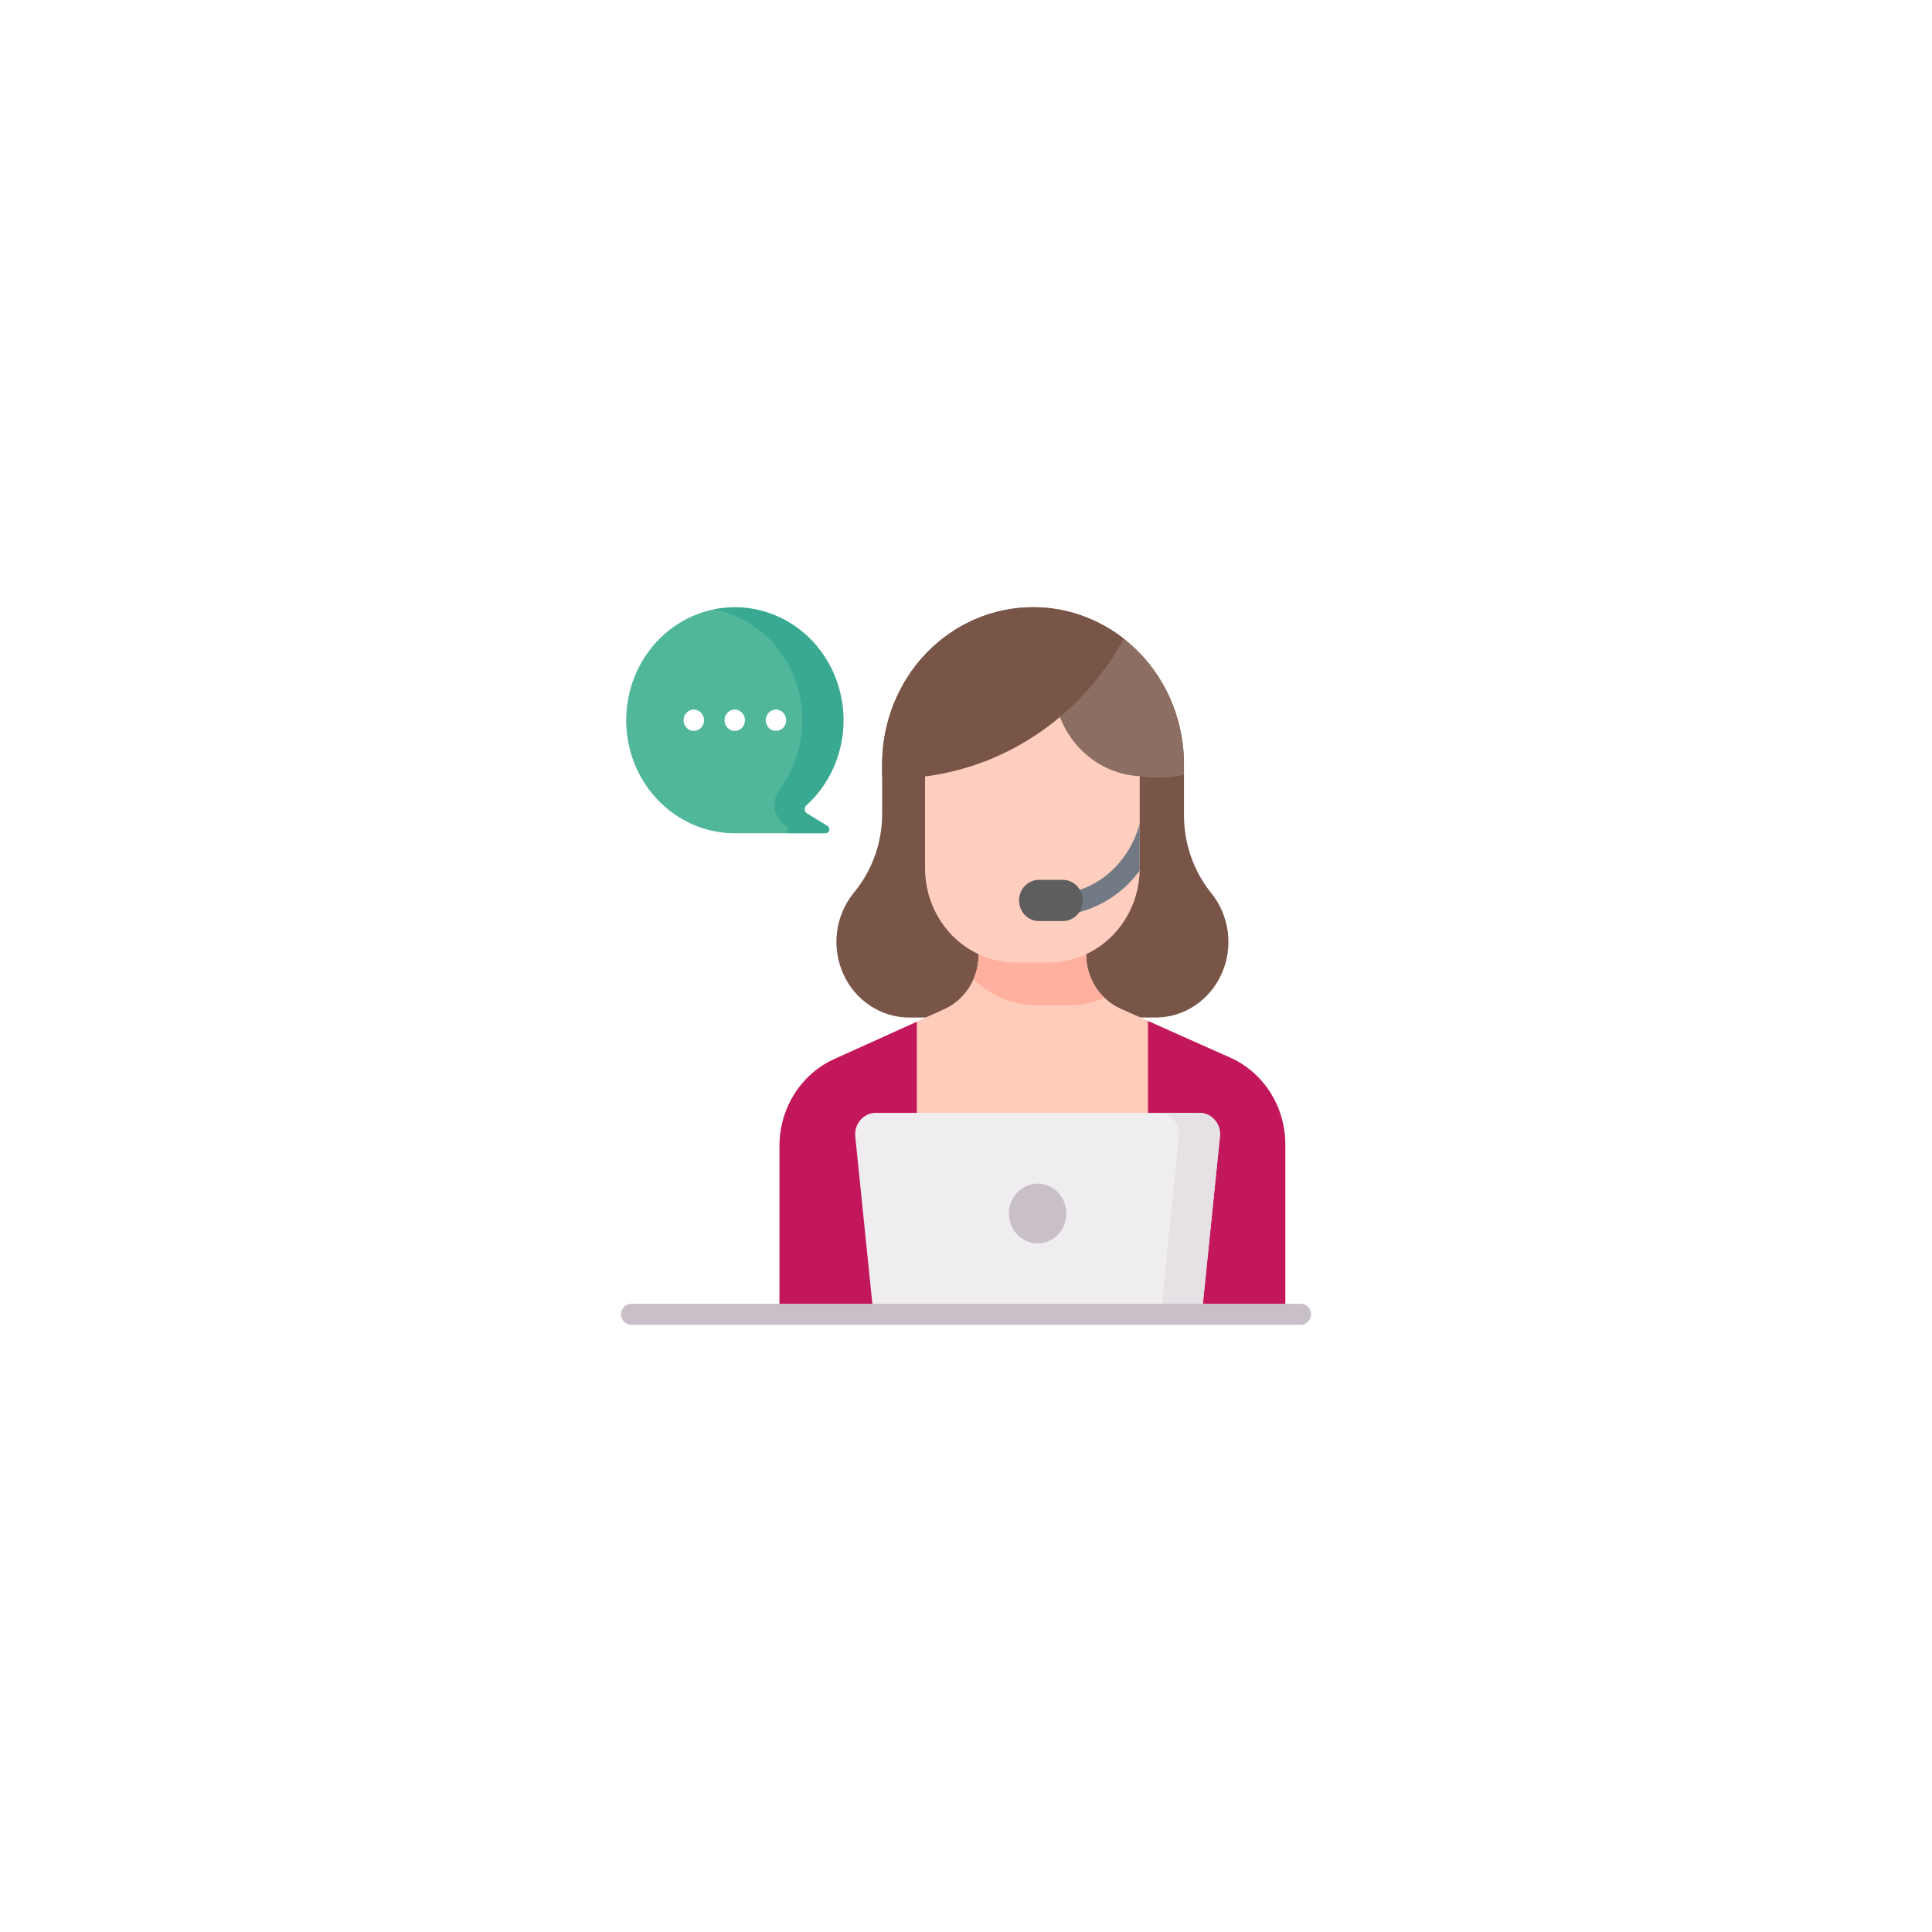 <svg width="70" height="70" viewBox="0 0 70 70" fill="none" xmlns="http://www.w3.org/2000/svg">
<g filter="url(#filter0_d_985_283722)">
<rect x="8" y="4" width="54" height="54" rx="13.976" fill="white"/>
<g clip-path="url(#clip0_985_283722)">
<path d="M22.688 22.096C22.688 21.41 22.853 20.736 23.168 20.134C23.484 19.533 23.94 19.023 24.494 18.652C25.048 18.281 25.683 18.061 26.34 18.011C26.997 17.961 27.656 18.084 28.256 18.367C28.856 18.651 29.378 19.087 29.774 19.635C30.17 20.183 30.427 20.825 30.522 21.503C30.618 22.181 30.548 22.874 30.319 23.517C30.091 24.159 29.711 24.732 29.214 25.183C29.194 25.201 29.178 25.224 29.168 25.25C29.157 25.277 29.153 25.305 29.156 25.333C29.158 25.361 29.167 25.388 29.182 25.412C29.196 25.436 29.216 25.456 29.239 25.47L29.981 25.927C30.007 25.942 30.027 25.967 30.038 25.996C30.05 26.025 30.052 26.057 30.044 26.087C30.036 26.117 30.018 26.143 29.994 26.162C29.971 26.181 29.941 26.192 29.911 26.192L26.551 26.191C25.52 26.17 24.537 25.73 23.815 24.964C23.092 24.199 22.688 23.169 22.688 22.096V22.096Z" fill="#50B79B"/>
<path opacity="0.29" d="M29.979 25.926L29.237 25.47C29.213 25.456 29.194 25.436 29.179 25.412C29.165 25.388 29.156 25.361 29.153 25.334C29.151 25.306 29.154 25.277 29.164 25.251C29.174 25.225 29.19 25.202 29.21 25.183C29.807 24.642 30.234 23.927 30.434 23.13C30.634 22.333 30.598 21.492 30.331 20.716C30.065 19.941 29.579 19.267 28.939 18.783C28.298 18.299 27.532 18.026 26.741 18.002C26.45 17.993 26.16 18.017 25.875 18.074C26.537 18.205 27.155 18.511 27.671 18.962C28.187 19.413 28.583 19.994 28.821 20.65C29.059 21.306 29.131 22.014 29.031 22.707C28.93 23.4 28.66 24.055 28.247 24.608C28.171 24.707 28.117 24.821 28.088 24.943C28.058 25.065 28.055 25.193 28.076 25.317C28.098 25.441 28.145 25.558 28.214 25.662C28.283 25.765 28.372 25.852 28.476 25.917L28.492 25.926C28.517 25.942 28.537 25.966 28.549 25.994C28.56 26.023 28.562 26.054 28.555 26.084C28.547 26.114 28.531 26.141 28.508 26.16C28.485 26.179 28.456 26.19 28.427 26.191L29.909 26.191C29.939 26.191 29.968 26.181 29.992 26.162C30.016 26.143 30.033 26.117 30.041 26.087C30.049 26.056 30.047 26.024 30.036 25.995C30.025 25.967 30.005 25.942 29.979 25.926V25.926Z" fill="#00897B"/>
<path d="M41.873 32.867H32.939C32.439 32.867 31.949 32.718 31.527 32.439C31.104 32.16 30.767 31.762 30.555 31.291C30.342 30.82 30.263 30.296 30.326 29.78C30.389 29.264 30.593 28.777 30.912 28.376L30.991 28.277C31.619 27.49 31.963 26.5 31.963 25.478V23.686C31.963 22.178 32.539 20.732 33.564 19.665C34.59 18.599 35.98 18 37.43 18C38.88 18 40.271 18.599 41.296 19.665C42.322 20.732 42.898 22.178 42.898 23.686V25.538C42.898 26.572 43.249 27.571 43.889 28.362C44.212 28.761 44.419 29.248 44.485 29.765C44.551 30.283 44.474 30.809 44.262 31.282C44.05 31.756 43.713 32.156 43.29 32.437C42.867 32.717 42.375 32.867 41.873 32.867V32.867Z" fill="#795548"/>
<path d="M46.568 37.47V43.613H28.242V37.517C28.242 36.842 28.434 36.181 28.793 35.619C29.152 35.057 29.662 34.617 30.26 34.355L33.219 33.018L34.215 32.567C34.585 32.4 34.9 32.124 35.121 31.773C35.342 31.423 35.459 31.012 35.459 30.593V30.195H39.351V30.573C39.351 30.994 39.47 31.406 39.693 31.758C39.916 32.109 40.233 32.385 40.605 32.551L44.607 34.335C45.191 34.604 45.687 35.043 46.035 35.6C46.383 36.157 46.568 36.806 46.568 37.47L46.568 37.47Z" fill="#FFCCBC"/>
<path d="M33.217 34.484C35.952 35.335 38.871 35.306 41.59 34.403L42.072 33.208L40.603 32.553C40.231 32.387 39.914 32.111 39.691 31.759C39.468 31.408 39.349 30.996 39.349 30.574V30.197H35.458V30.595C35.458 31.014 35.34 31.424 35.119 31.775C34.898 32.126 34.583 32.402 34.213 32.569L33.023 33.107L33.217 34.484Z" fill="#FFCCBC"/>
<path d="M44.609 34.336L41.594 32.992H41.594V43.614H46.57V37.471C46.57 36.807 46.385 36.157 46.037 35.601C45.688 35.044 45.192 34.605 44.608 34.336H44.609Z" fill="#C2185B"/>
<path d="M33.219 33.02V43.614H28.242V37.518C28.242 36.843 28.434 36.183 28.793 35.621C29.152 35.059 29.662 34.619 30.26 34.357L33.219 33.02Z" fill="#C2185B"/>
<path d="M38.749 32.418C39.183 32.419 39.612 32.33 40.012 32.156C39.802 31.955 39.634 31.71 39.52 31.438C39.405 31.166 39.346 30.872 39.346 30.574V30.197H35.455V30.595C35.455 30.898 35.393 31.198 35.273 31.475C35.883 32.081 36.694 32.419 37.538 32.418H38.749L38.749 32.418Z" fill="#FFB09E"/>
<path d="M41.294 24.108V27.456C41.294 28.362 40.948 29.23 40.332 29.871C39.716 30.511 38.881 30.871 38.01 30.871H36.799C35.928 30.871 35.093 30.511 34.477 29.871C33.862 29.23 33.516 28.362 33.516 27.456V24.108C33.516 23.817 33.571 23.528 33.678 23.258C33.786 22.989 33.943 22.744 34.141 22.537C34.34 22.331 34.575 22.168 34.834 22.056C35.093 21.944 35.371 21.887 35.652 21.887H39.158C39.724 21.887 40.267 22.121 40.668 22.537C41.069 22.954 41.294 23.519 41.294 24.108V24.108Z" fill="#FFCEBF"/>
<path d="M41.294 25.85L41.289 25.863C41.09 26.589 40.676 27.231 40.106 27.699C39.753 27.981 39.349 28.187 38.918 28.303C38.871 28.316 38.826 28.338 38.788 28.369C38.749 28.399 38.716 28.438 38.691 28.482C38.667 28.525 38.651 28.574 38.644 28.624C38.637 28.674 38.64 28.726 38.653 28.775C38.665 28.824 38.687 28.87 38.716 28.91C38.746 28.951 38.783 28.985 38.825 29.01C38.867 29.036 38.913 29.053 38.962 29.059C39.01 29.066 39.059 29.063 39.107 29.05C39.634 28.908 40.129 28.657 40.56 28.311C40.835 28.09 41.081 27.833 41.292 27.546L41.294 27.456V25.85H41.294Z" fill="#717985"/>
<path d="M38.507 29.372H37.636C37.446 29.371 37.264 29.292 37.131 29.152C36.997 29.012 36.922 28.823 36.922 28.625C36.922 28.428 36.997 28.239 37.131 28.099C37.264 27.959 37.446 27.88 37.636 27.879H38.507C38.601 27.878 38.695 27.897 38.783 27.935C38.87 27.972 38.95 28.027 39.017 28.096C39.084 28.166 39.137 28.248 39.173 28.339C39.21 28.43 39.228 28.527 39.228 28.625C39.228 28.724 39.21 28.821 39.173 28.912C39.137 29.003 39.084 29.085 39.017 29.155C38.95 29.224 38.87 29.279 38.783 29.316C38.695 29.354 38.601 29.372 38.507 29.372V29.372Z" fill="#5E5E5E"/>
<path d="M38.18 21C38.263 19.907 39.27 19.181 40.234 18.805C41.045 19.309 41.718 20.024 42.184 20.88C42.651 21.735 42.896 22.702 42.895 23.686V24.076C42.807 24.096 42.719 24.113 42.633 24.126C42.204 24.192 41.769 24.192 41.341 24.126C40.538 24.097 39.772 23.763 39.19 23.187C38.607 22.611 38.248 21.833 38.18 21Z" fill="#8D6E63"/>
<path d="M37.428 18C38.615 17.998 39.77 18.4 40.718 19.144C39.978 20.494 38.947 21.648 37.706 22.513C36.464 23.377 35.046 23.93 33.563 24.127H31.961V23.686C31.961 22.939 32.102 22.2 32.377 21.51C32.652 20.82 33.055 20.193 33.562 19.665C34.07 19.137 34.673 18.718 35.336 18.433C35.999 18.147 36.711 18 37.428 18V18Z" fill="#795548"/>
<path d="M43.542 43.615H31.645L30.988 37.177C30.977 37.069 30.988 36.96 31.021 36.857C31.053 36.754 31.105 36.659 31.175 36.578C31.245 36.498 31.33 36.433 31.425 36.389C31.52 36.345 31.623 36.322 31.728 36.322H43.459C43.563 36.322 43.666 36.345 43.761 36.389C43.857 36.433 43.942 36.498 44.011 36.578C44.081 36.659 44.134 36.754 44.166 36.857C44.198 36.96 44.209 37.069 44.198 37.177L43.542 43.615Z" fill="#EFEDEF"/>
<path d="M43.463 36.322H41.977C42.081 36.322 42.184 36.345 42.279 36.389C42.374 36.433 42.459 36.498 42.529 36.578C42.599 36.659 42.651 36.754 42.684 36.857C42.716 36.96 42.727 37.069 42.716 37.177L42.059 43.615H43.546L44.202 37.177C44.213 37.069 44.202 36.96 44.17 36.857C44.138 36.754 44.086 36.659 44.016 36.578C43.946 36.498 43.861 36.433 43.766 36.389C43.67 36.345 43.567 36.322 43.463 36.322V36.322Z" fill="#E5E1E5"/>
<path d="M47.134 44H22.866C22.769 44 22.676 43.96 22.607 43.888C22.539 43.817 22.5 43.72 22.5 43.619C22.5 43.518 22.539 43.421 22.607 43.35C22.676 43.278 22.769 43.238 22.866 43.238H47.134C47.231 43.238 47.324 43.278 47.393 43.35C47.461 43.421 47.5 43.518 47.5 43.619C47.5 43.72 47.461 43.817 47.393 43.888C47.324 43.96 47.231 44 47.134 44Z" fill="#C9BFC8"/>
<path d="M37.595 41.049C38.17 41.049 38.636 40.565 38.636 39.967C38.636 39.369 38.17 38.885 37.595 38.885C37.021 38.885 36.555 39.369 36.555 39.967C36.555 40.565 37.021 41.049 37.595 41.049Z" fill="#C9BFC8"/>
<path d="M25.137 22.482C25.343 22.482 25.509 22.309 25.509 22.096C25.509 21.882 25.343 21.709 25.137 21.709C24.932 21.709 24.766 21.882 24.766 22.096C24.766 22.309 24.932 22.482 25.137 22.482Z" fill="white"/>
<path d="M26.622 22.482C26.827 22.482 26.993 22.309 26.993 22.096C26.993 21.882 26.827 21.709 26.622 21.709C26.416 21.709 26.25 21.882 26.25 22.096C26.25 22.309 26.416 22.482 26.622 22.482Z" fill="white"/>
<path d="M28.114 22.482C28.319 22.482 28.485 22.309 28.485 22.096C28.485 21.882 28.319 21.709 28.114 21.709C27.909 21.709 27.742 21.882 27.742 22.096C27.742 22.309 27.909 22.482 28.114 22.482Z" fill="white"/>
</g>
</g>
<defs>
<filter id="filter0_d_985_283722" x="0" y="0" width="70" height="70" filterUnits="userSpaceOnUse" color-interpolation-filters="sRGB">
<feFlood flood-opacity="0" result="BackgroundImageFix"/>
<feColorMatrix in="SourceAlpha" type="matrix" values="0 0 0 0 0 0 0 0 0 0 0 0 0 0 0 0 0 0 127 0" result="hardAlpha"/>
<feOffset dy="4"/>
<feGaussianBlur stdDeviation="4"/>
<feColorMatrix type="matrix" values="0 0 0 0 0.69 0 0 0 0 0.745 0 0 0 0 0.773 0 0 0 0.24 0"/>
<feBlend mode="multiply" in2="BackgroundImageFix" result="effect1_dropShadow_985_283722"/>
<feBlend mode="normal" in="SourceGraphic" in2="effect1_dropShadow_985_283722" result="shape"/>
</filter>
<clipPath id="clip0_985_283722">
<rect width="25" height="26" fill="white" transform="translate(22.5 18)"/>
</clipPath>
</defs>
</svg>
